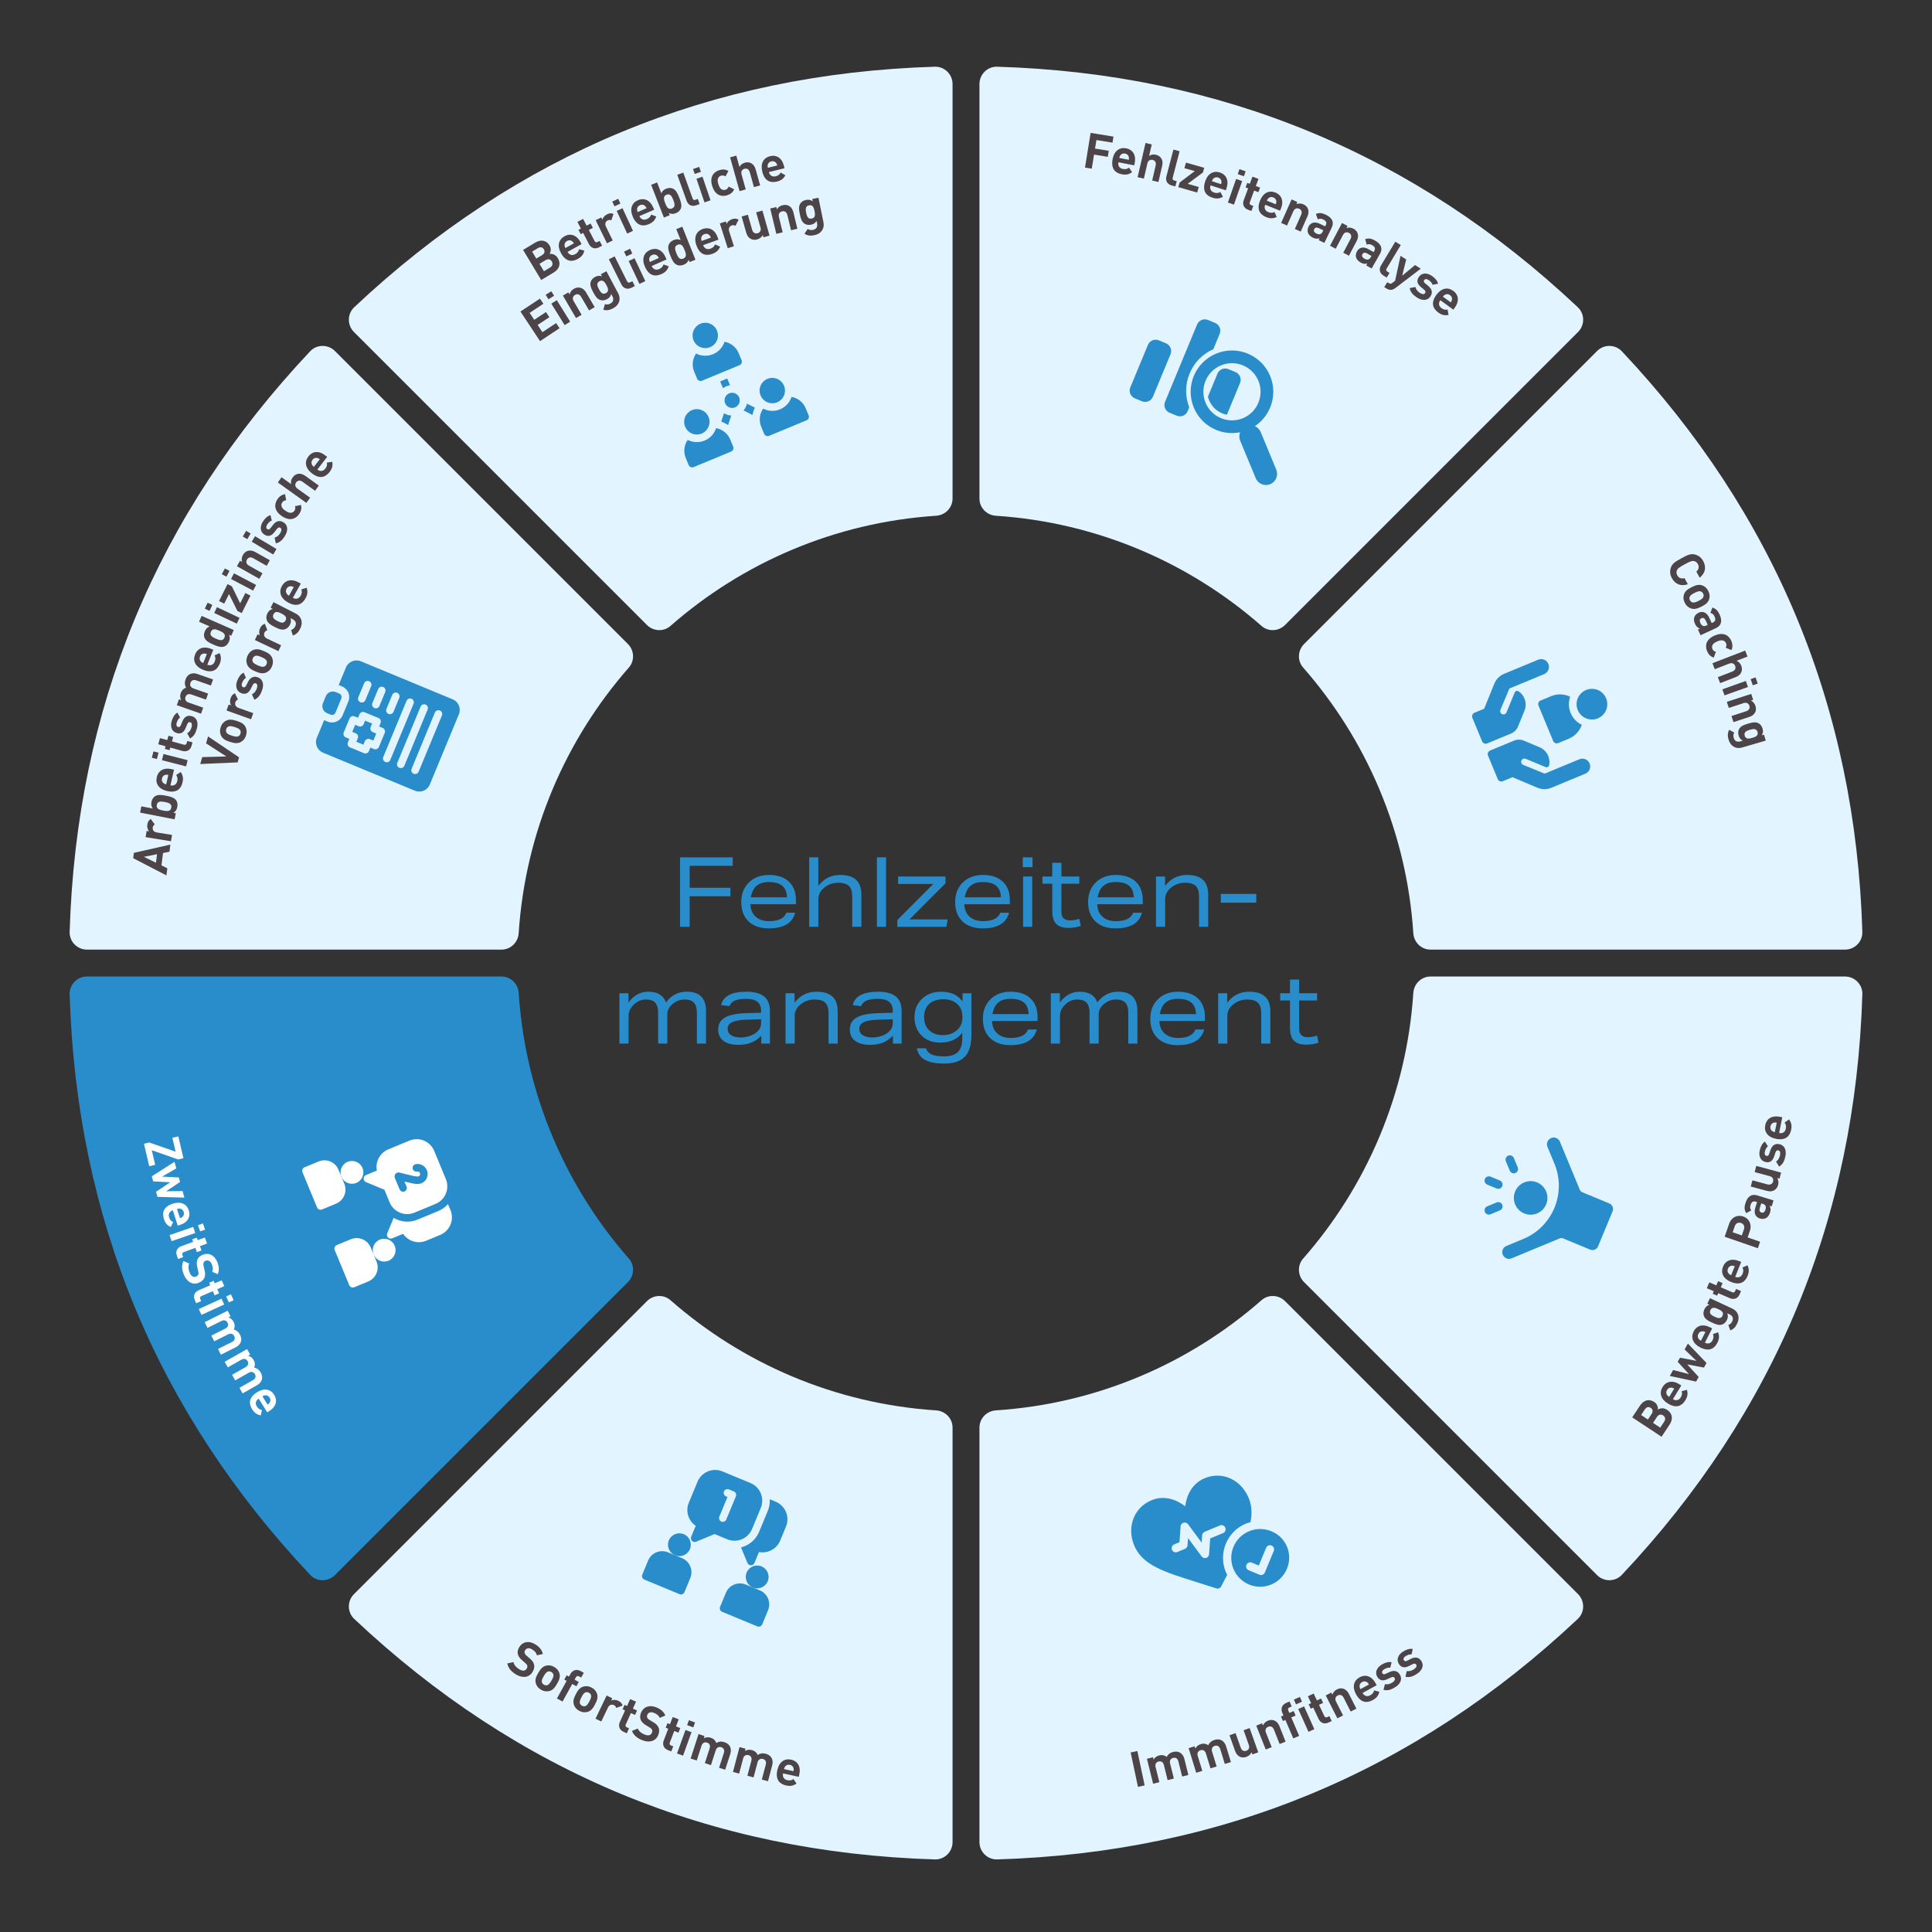 <?xml version="1.0" encoding="UTF-8"?>
<svg xmlns="http://www.w3.org/2000/svg" viewBox="0 0 215.413 215.413">
  <rect x="0" y="0" width="215.413" height="215.413" fill="#333333" stroke="none"/>
  <defs>
    <style>
      .cls-1 {
        fill: #4d4448;
      }

      .cls-2 {
        fill: #298dcc;
      }

      .cls-3 {
        fill: #298dcc;
      }

      .cls-4 {
        fill: #fff;
      }

      .cls-5 {
        fill: #e2f4ff;
      }
    </style>
  </defs>
  <g id="Ebene_1" data-name="Ebene 1">
    <path class="cls-5" d="M57.831,104.05c.745-11.32,5.253-21.607,12.29-29.627.663-.756.603-1.904-.108-2.615l-32.673-32.673c-.764-.764-2.019-.755-2.759.032C17.459,57.357,8.521,78.937,7.766,103.906c-.033,1.08.848,1.974,1.929,1.974h46.218c1.026,0,1.851-.806,1.919-1.83Z"/>
    <path class="cls-5" d="M74.75,69.795c8.02-7.038,18.307-11.546,29.627-12.29,1.023-.067,1.83-.893,1.83-1.919V9.368c0-1.081-.894-1.961-1.974-1.929-24.97.755-46.549,9.694-64.739,26.816-.787.741-.796,1.995-.032,2.759l32.673,32.673c.711.711,1.86.771,2.615.108Z"/>
    <path class="cls-5" d="M109.206,9.368v46.218c0,1.026.806,1.851,1.83,1.919,11.32.745,21.607,5.253,29.627,12.29.756.663,1.904.603,2.615-.108l32.673-32.673c.764-.764.755-2.019-.032-2.759-18.19-17.122-39.77-26.061-64.739-26.816-1.08-.033-1.974.848-1.974,1.929Z"/>
    <path class="cls-3" d="M70.122,140.336c-7.038-8.02-11.546-18.307-12.29-29.627-.067-1.023-.893-1.83-1.919-1.83H9.694c-1.081,0-1.961.894-1.929,1.974.755,24.969,9.693,46.549,26.816,64.739.741.787,1.995.796,2.759.032l32.673-32.673c.711-.711.771-1.86.108-2.615Z"/>
    <path class="cls-5" d="M145.291,74.423c7.038,8.02,11.546,18.307,12.291,29.627.067,1.023.893,1.83,1.919,1.83h46.218c1.081,0,1.961-.894,1.929-1.974-.755-24.97-9.694-46.549-26.816-64.739-.741-.787-1.995-.796-2.759-.032l-32.673,32.673c-.711.711-.771,1.86-.108,2.615Z"/>
    <path class="cls-5" d="M157.581,110.709c-.745,11.32-5.253,21.607-12.29,29.627-.663.756-.603,1.904.108,2.615l32.673,32.673c.764.764,2.019.755,2.759-.032,17.122-18.19,26.061-39.77,26.816-64.739.033-1.08-.848-1.974-1.929-1.974h-46.218c-1.026,0-1.851.806-1.919,1.83Z"/>
    <path class="cls-5" d="M140.663,144.964c-8.02,7.038-18.307,11.546-29.627,12.29-1.023.067-1.83.893-1.83,1.919v46.218c0,1.081.894,1.961,1.974,1.929,24.97-.755,46.549-9.694,64.739-26.816.787-.741.796-1.995.032-2.759l-32.673-32.673c-.711-.711-1.86-.771-2.615-.108Z"/>
    <path class="cls-5" d="M104.377,157.255c-11.32-.745-21.607-5.253-29.627-12.291-.756-.663-1.904-.603-2.615.108l-32.673,32.673c-.764.764-.755,2.019.032,2.759,18.19,17.123,39.77,26.061,64.739,26.816,1.08.033,1.974-.848,1.974-1.929v-46.218c0-1.026-.806-1.851-1.83-1.919Z"/>
    <g>
      <path class="cls-2" d="M75.823,95.591h5.87v.944h-4.796v2.452h4.546v.944h-4.546v3.407h-1.074v-7.747Z"/>
      <path class="cls-2" d="M82.648,100.582c0-.608.13-1.138.391-1.59.26-.452.622-.805,1.085-1.058.463-.253,1.002-.38,1.617-.38.948,0,1.685.248,2.213.743.528.496.792,1.188.792,2.078v.445h-5.078c.021.6.219,1.065.591,1.394s.87.494,1.492.494c1.049,0,1.693-.315,1.932-.944h.977c-.304,1.165-1.288,1.747-2.952,1.747-.955,0-1.703-.261-2.246-.781-.543-.521-.814-1.237-.814-2.148ZM83.993,99.215c-.137.26-.231.539-.282.835h4.036c-.021-.586-.197-1.016-.526-1.291s-.826-.413-1.492-.413c-.463,0-.834.08-1.112.239s-.486.369-.624.629Z"/>
      <path class="cls-2" d="M90.222,95.591h1.02v3.168c.347-.427.72-.734,1.118-.922.398-.188.842-.282,1.335-.282,1.562,0,2.344.724,2.344,2.17v3.613h-1.02v-3.429c0-.521-.125-.899-.374-1.134s-.653-.352-1.21-.352c-.297,0-.591.056-.884.168-.293.112-.544.27-.754.472-.369.333-.553.734-.553,1.204v3.071h-1.02v-7.747Z"/>
      <path class="cls-2" d="M97.773,95.591h1.02v7.747h-1.02v-7.747Z"/>
      <path class="cls-2" d="M100.052,102.579l4.014-4.026h-3.928v-.824h5.284v.759l-4.015,4.025h4.253l-.141.825h-5.468v-.759Z"/>
      <path class="cls-2" d="M106.497,100.582c0-.608.13-1.138.391-1.59.26-.452.622-.805,1.085-1.058.463-.253,1.002-.38,1.617-.38.947,0,1.685.248,2.213.743.529.496.793,1.188.793,2.078v.445h-5.078c.021.6.219,1.065.591,1.394s.87.494,1.493.494c1.049,0,1.691-.315,1.93-.944h.977c-.303,1.165-1.287,1.747-2.951,1.747-.954,0-1.703-.261-2.245-.781-.543-.521-.814-1.237-.814-2.148ZM107.842,99.215c-.137.26-.231.539-.282.835h4.037c-.021-.586-.197-1.016-.527-1.291-.328-.275-.826-.413-1.492-.413-.463,0-.833.08-1.111.239s-.486.369-.624.629Z"/>
      <path class="cls-2" d="M114.038,95.591h1.085v1.096h-1.085v-1.096ZM114.071,97.728h1.02v5.609h-1.02v-5.609Z"/>
      <path class="cls-2" d="M117.326,101.602v-3.071h-1.096v-.803h1.096v-1.53h1.02v1.53h1.996v.803h-1.996v3.157c0,.623.315.933.944.933.347,0,.697-.058,1.052-.173l.163.792c-.434.144-.896.217-1.389.217-.615,0-1.067-.15-1.356-.45-.289-.3-.434-.769-.434-1.405Z"/>
      <path class="cls-2" d="M121.318,100.582c0-.608.13-1.138.391-1.59.261-.452.622-.805,1.085-1.058.463-.253,1.002-.38,1.617-.38.947,0,1.685.248,2.213.743.528.496.792,1.188.792,2.078v.445h-5.078c.022.6.219,1.065.592,1.394.372.329.87.494,1.492.494,1.049,0,1.692-.315,1.931-.944h.977c-.304,1.165-1.287,1.747-2.951,1.747-.955,0-1.703-.261-2.246-.781-.542-.521-.814-1.237-.814-2.148ZM122.663,99.215c-.138.26-.231.539-.282.835h4.036c-.021-.586-.197-1.016-.526-1.291s-.826-.413-1.492-.413c-.463,0-.833.08-1.111.239-.279.159-.487.369-.624.629Z"/>
      <path class="cls-2" d="M128.892,97.728h1.009v1.042c.354-.441.732-.754,1.134-.939.402-.185.845-.277,1.329-.277,1.562,0,2.344.724,2.344,2.17v3.613h-1.02v-3.429c0-.521-.125-.899-.374-1.134-.25-.235-.653-.352-1.21-.352-.297,0-.592.056-.885.168-.293.112-.544.27-.754.472-.369.333-.554.734-.554,1.204v3.071h-1.02v-5.609Z"/>
      <path class="cls-2" d="M136.119,99.67h3.949v.977h-3.949v-.977Z"/>
      <path class="cls-2" d="M69.063,110.748h1.009v1.041c.586-.81,1.32-1.215,2.203-1.215,1.042,0,1.7.398,1.975,1.193.318-.412.665-.714,1.042-.906.376-.191.81-.287,1.302-.287,1.417,0,2.127.724,2.127,2.17v3.613h-1.02v-3.429c0-.514-.108-.89-.325-1.128-.217-.239-.565-.358-1.042-.358-.528,0-1.002.191-1.421.575-.34.304-.51.661-.51,1.074v3.266h-1.02v-3.429c0-.514-.108-.89-.325-1.128-.217-.239-.565-.358-1.042-.358-.535,0-1.009.213-1.421.64-.34.341-.51.742-.51,1.205v3.07h-1.02v-5.609Z"/>
      <path class="cls-2" d="M80.076,114.784c0-.601.257-1.047.77-1.34s1.327-.454,2.441-.483l1.573-.043v-.195c0-.463-.136-.805-.407-1.025-.272-.221-.693-.331-1.264-.331-.536,0-.953.065-1.253.195s-.501.337-.602.618l-.933-.119c.224-.991,1.168-1.486,2.832-1.486.882,0,1.539.178,1.969.531.43.354.645.897.645,1.628v3.624h-.966v-.879c-.34.354-.714.613-1.123.775-.409.163-.881.244-1.416.244-.724,0-1.282-.147-1.677-.444-.394-.297-.591-.72-.591-1.27ZM81.129,114.698c0,.311.127.552.38.722.253.17.618.255,1.096.255.362,0,.716-.064,1.063-.19.347-.127.633-.31.857-.549.224-.238.336-.52.336-.846v-.445l-1.562.044c-.752.021-1.302.112-1.649.272-.348.159-.521.404-.521.737Z"/>
      <path class="cls-2" d="M87.585,110.748h1.009v1.041c.354-.44.732-.754,1.134-.939s.844-.276,1.329-.276c1.562,0,2.344.724,2.344,2.17v3.613h-1.02v-3.429c0-.52-.125-.898-.374-1.134s-.653-.352-1.21-.352c-.297,0-.591.056-.884.168s-.544.27-.754.472c-.369.333-.553.734-.553,1.205v3.07h-1.02v-5.609Z"/>
      <path class="cls-2" d="M94.757,114.784c0-.601.257-1.047.77-1.34s1.327-.454,2.441-.483l1.573-.043v-.195c0-.463-.136-.805-.407-1.025-.272-.221-.693-.331-1.264-.331-.536,0-.953.065-1.253.195s-.501.337-.602.618l-.933-.119c.224-.991,1.168-1.486,2.832-1.486.882,0,1.539.178,1.969.531.43.354.645.897.645,1.628v3.624h-.966v-.879c-.34.354-.714.613-1.123.775-.409.163-.881.244-1.416.244-.724,0-1.282-.147-1.677-.444-.394-.297-.591-.72-.591-1.27ZM95.809,114.698c0,.311.127.552.38.722.253.17.618.255,1.096.255.362,0,.716-.064,1.063-.19.347-.127.633-.31.857-.549.224-.238.336-.52.336-.846v-.445l-1.562.044c-.752.021-1.302.112-1.649.272-.348.159-.521.404-.521.737Z"/>
      <path class="cls-2" d="M107.289,115.804v-.661c-.55.737-1.375,1.106-2.474,1.106-.564,0-1.062-.119-1.492-.358-.431-.238-.765-.571-1.004-.998s-.358-.922-.358-1.486c0-.55.127-1.038.38-1.465.253-.427.604-.762,1.052-1.004s.959-.363,1.53-.363c.542,0,1.007.087,1.395.261.387.173.722.448,1.003.824v-.911h.987v4.622c0,1.121-.24,1.937-.721,2.446-.481.511-1.257.766-2.328.766-.933,0-1.645-.14-2.137-.418-.492-.278-.789-.707-.89-1.286h1.009c.108.318.318.548.629.69.311.141.77.212,1.378.212.702,0,1.217-.16,1.546-.477.329-.318.494-.817.494-1.498ZM107.028,112.294c-.181-.278-.428-.495-.743-.651-.315-.155-.674-.232-1.08-.232-.687,0-1.221.173-1.601.52-.379.347-.569.835-.569,1.465,0,.622.188,1.114.564,1.476s.886.542,1.53.542c.419,0,.792-.081,1.117-.244.326-.162.583-.385.77-.667s.282-.607.282-.977v-.238c0-.384-.091-.715-.272-.993Z"/>
      <path class="cls-2" d="M109.589,113.602c0-.607.13-1.138.391-1.59s.622-.805,1.085-1.058,1.002-.38,1.617-.38c.947,0,1.685.248,2.213.743.528.496.792,1.188.792,2.078v.444h-5.078c.022.601.219,1.065.592,1.395.372.329.87.494,1.492.494,1.049,0,1.692-.315,1.931-.944h.977c-.304,1.165-1.287,1.747-2.951,1.747-.955,0-1.703-.261-2.246-.781-.542-.521-.814-1.237-.814-2.148ZM110.935,112.235c-.138.261-.231.539-.282.835h4.036c-.021-.586-.197-1.016-.526-1.291-.329-.274-.826-.412-1.492-.412-.463,0-.833.08-1.111.239-.279.159-.487.368-.624.629Z"/>
      <path class="cls-2" d="M117.162,110.748h1.009v1.041c.586-.81,1.32-1.215,2.203-1.215,1.041,0,1.699.398,1.975,1.193.318-.412.665-.714,1.042-.906.376-.191.81-.287,1.302-.287,1.418,0,2.127.724,2.127,2.17v3.613h-1.02v-3.429c0-.514-.108-.89-.325-1.128-.217-.239-.565-.358-1.042-.358-.528,0-1.002.191-1.421.575-.341.304-.51.661-.51,1.074v3.266h-1.02v-3.429c0-.514-.108-.89-.325-1.128-.217-.239-.565-.358-1.042-.358-.535,0-1.009.213-1.421.64-.341.341-.511.742-.511,1.205v3.07h-1.02v-5.609Z"/>
      <path class="cls-2" d="M128.251,113.602c0-.607.13-1.138.391-1.59s.622-.805,1.085-1.058,1.002-.38,1.617-.38c.947,0,1.685.248,2.213.743.528.496.792,1.188.792,2.078v.444h-5.078c.022.601.219,1.065.592,1.395.372.329.87.494,1.492.494,1.049,0,1.692-.315,1.931-.944h.977c-.304,1.165-1.287,1.747-2.951,1.747-.955,0-1.703-.261-2.246-.781-.542-.521-.814-1.237-.814-2.148ZM129.597,112.235c-.138.261-.231.539-.282.835h4.036c-.021-.586-.197-1.016-.526-1.291-.329-.274-.826-.412-1.492-.412-.463,0-.833.08-1.111.239-.279.159-.487.368-.624.629Z"/>
      <path class="cls-2" d="M135.825,110.748h1.009v1.041c.354-.44.732-.754,1.134-.939.402-.185.845-.276,1.329-.276,1.562,0,2.344.724,2.344,2.17v3.613h-1.02v-3.429c0-.52-.125-.898-.374-1.134-.25-.235-.653-.352-1.21-.352-.297,0-.592.056-.885.168s-.544.27-.754.472c-.369.333-.554.734-.554,1.205v3.07h-1.02v-5.609Z"/>
      <path class="cls-2" d="M143.832,114.621v-3.07h-1.096v-.803h1.096v-1.53h1.02v1.53h1.996v.803h-1.996v3.157c0,.622.315.934.944.934.347,0,.697-.059,1.052-.174l.163.792c-.434.144-.896.217-1.389.217-.615,0-1.067-.149-1.356-.45-.289-.3-.434-.769-.434-1.405Z"/>
    </g>
    <g>
      <path class="cls-3" d="M142.3,52.364l-1.733-4.184c-.128-.31-.368-.54-.653-.663,1.795-1.194,2.559-3.532,1.703-5.598-.972-2.347-3.672-3.465-6.019-2.493-2.347.972-3.465,3.672-2.493,6.019.856,2.065,3.049,3.179,5.162,2.754-.114.289-.121.621.007.93l1.733,4.184c.262.633.988.933,1.62.671s.933-.988.671-1.62ZM138.582,46.628c-1.625.673-3.494-.101-4.167-1.726-.673-1.625.101-3.494,1.726-4.167,1.625-.673,3.494.101,4.167,1.726s-.101,3.494-1.726,4.167Z"/>
      <path class="cls-3" d="M130.006,38.277l-.797-.33c-.476-.197-1.021.029-1.218.505l-1.965,4.743c-.197.476.029,1.021.505,1.218l.797.33c.476.197,1.021-.029,1.218-.505l1.965-4.743c.197-.476-.029-1.021-.505-1.218Z"/>
      <path class="cls-3" d="M135.283,38.935l.708-1.71c.197-.476-.029-1.021-.505-1.218l-.797-.33c-.476-.197-1.021.029-1.218.505l-3.57,8.619c-.197.476.029,1.021.505,1.218l.797.33c.476.197,1.021-.029,1.218-.505l.176-.426c-.477-1.223-.463-2.561.043-3.78s1.441-2.175,2.643-2.703Z"/>
      <path class="cls-3" d="M137.758,41.488l-.797-.33c-.476-.197-1.021.029-1.218.505l-1.063,2.565c.033.133.076.264.129.392.278.671.801,1.194,1.474,1.472.167.069.338.121.511.156l1.467-3.542c.197-.476-.029-1.021-.505-1.218Z"/>
    </g>
    <g>
      <circle class="cls-3" cx="177.497" cy="78.515" r="1.712"/>
      <path class="cls-3" d="M171.537,78.667l1.638,3.954c.09.218.341.322.559.232l1.186-.491c.708-.293,1.215-.869,1.446-1.542-1.162-.569-1.718-1.91-1.298-3.135-.639-.313-1.405-.361-2.113-.068l-1.186.491c-.218.09-.322.341-.232.559h0Z"/>
      <path class="cls-3" d="M169.254,81.009l.722-1.769c.328-.802.03-1.704-.668-2.164-.149-.098-.351-.035-.419.13l-.922,2.226c-.081.195-.309.281-.498.187-.173-.085-.249-.29-.175-.468l1-2.384,3.876-1.606c.444-.184.655-.693.471-1.137s-.693-.655-1.137-.471l-3.802,1.575c-.494.204-.885.598-1.086,1.093l-1.139,2.802-1.081.448c-.218.09-.322.341-.232.559l1.089,2.629c.09.218.341.322.559.232l2.667-1.105c.351-.146.63-.426.774-.778Z"/>
      <path class="cls-3" d="M169.905,82.58l1.762.741c.799.335,1.226,1.184,1.058,2.002-.036.175-.224.273-.389.205l-2.226-.922c-.195-.081-.417.02-.484.22-.062.182.029.381.207.454l2.392.979,3.876-1.606c.444-.184.953.027,1.137.471s-.027.953-.471,1.137l-3.802,1.575c-.494.204-1.049.203-1.541-.005l-2.787-1.176-1.081.448c-.218.09-.469-.013-.559-.232l-1.089-2.629c-.09-.218.013-.469.232-.559l2.667-1.105c.351-.146.747-.145,1.097.002Z"/>
    </g>
    <g id="Gruppe_211" data-name="Gruppe 211">
      <path id="Pfad_2190" data-name="Pfad 2190" class="cls-2" d="M172.392,134.281c.396-.955-.058-2.05-1.013-2.446s-2.05.058-2.446,1.013.058,2.05,1.013,2.446c.955.394,2.05-.059,2.446-1.013"/>
      <path id="Pfad_2191" data-name="Pfad 2191" class="cls-2" d="M172.944,126.888c-.382.158-.564.597-.406.979l.779,1.882c1.357,3.277-.199,7.034-3.475,8.391,0,0-0,0-0,0l-1.882.78c-.382.158-.564.596-.406.978.08.193.236.343.431.416.183.066.384.06.563-.016l5.361-2.22c.118-.049.251-.049.368,0l3.026,1.254c.341.141.732-.021.874-.362l1.621-3.914c.141-.341-.021-.732-.362-.874l-3.026-1.254c-.118-.049-.212-.142-.26-.26l-2.226-5.375c-.159-.382-.597-.563-.979-.406"/>
      <path id="Pfad_2192" data-name="Pfad 2192" class="cls-2" d="M167.499,132.255c.102-.246-.015-.527-.261-.629h0s-1.038-.43-1.038-.43c-.243-.107-.527.003-.635.246s.003.527.246.635c.007.003.014.006.021.009l1.038.43c.245.102.527-.015.629-.26"/>
      <path id="Pfad_2193" data-name="Pfad 2193" class="cls-2" d="M169.224,130.529c.049-.118.049-.251-0-.368l-.43-1.038c-.096-.248-.374-.371-.622-.276-.248.096-.371.374-.276.622.003.007.006.015.009.022l.43,1.038c.102.245.383.362.629.26.118-.049.211-.142.26-.26"/>
      <path id="Pfad_2194" data-name="Pfad 2194" class="cls-2" d="M167.238,134.956c.245-.102.362-.383.26-.629s-.383-.362-.629-.26l-1.038.43c-.248.096-.371.374-.276.622.096.248.374.371.622.276.007-.003.015-.006.022-.009l1.038-.43Z"/>
    </g>
    <g>
      <path class="cls-3" d="M139.268,170.729c-1.639.679-2.42,2.565-1.741,4.204s2.565,2.42,4.204,1.741,2.449-2.577,1.77-4.216-2.593-2.409-4.232-1.73ZM142.022,172.925l-.995,2.402c-.049.117-.14.204-.249.249s-.234.049-.352,0l-1.201-.497c-.235-.097-.346-.366-.249-.601s.366-.346.601-.249l.776.322.819-1.978c.097-.235.366-.346.601-.249s.346.366.249.601h0Z"/>
      <path class="cls-3" d="M133.535,176.439c.651.203,1.344.42,2.077.659.108.036.22.029.319-.012s.183-.116.234-.217c.23-.453.451-.88.668-1.295-.05-.098-.113-.186-.156-.29-.873-2.108.131-4.532,2.239-5.405.165-.069.335-.105.503-.151.197-.952.168-1.833-.194-2.706-.854-2.062-2.959-3.011-4.895-2.209-1.482.614-2.041,1.999-2.184,3.135-.904-.701-2.279-1.286-3.761-.672-1.937.802-2.782,2.974-1.928,5.035.921,2.224,3.388,2.974,7.078,4.127h0ZM130.92,172.196l.587-.243.126-1.767c.014-.191.142-.354.33-.409.185-.054.383.013.498.168l1.517,2.047.058-.811c.013-.174.122-.325.283-.392l1.699-.704c.235-.097.503.014.601.249s-.014.503-.249.601l-1.436.595-.126,1.767c-.013.175-.123.326-.283.392-.196.081-.42.018-.545-.151l-1.517-2.047-.058.811c-.013.174-.122.325-.283.392l-.849.352c-.235.097-.503-.014-.601-.249s.014-.503.249-.601h0Z"/>
    </g>
    <g>
      <path class="cls-2" d="M76.237,171.056c-.648-.269-1.394.04-1.663.689s.04,1.394.689,1.663,1.394-.04,1.663-.689-.04-1.394-.689-1.663Z"/>
      <path class="cls-2" d="M76.047,173.732l-.784-.325-.784-.325c-.865-.358-1.859.054-2.217.918l-.649,1.567c-.09.217.013.465.23.554l3.919,1.623c.217.09.465-.013.554-.23l.649-1.567c.358-.865-.054-1.859-.918-2.217Z"/>
      <path class="cls-2" d="M84.91,174.649c-.648-.269-1.394.04-1.663.689s.04,1.394.689,1.663,1.394-.04,1.663-.689-.04-1.394-.689-1.663Z"/>
      <path class="cls-2" d="M84.72,177.324l-.784-.325-.784-.325c-.865-.358-1.859.054-2.217.918l-.649,1.567c-.09.217.013.465.23.554l3.919,1.623c.217.09.465-.013.554-.23l.649-1.567c.358-.865-.054-1.859-.918-2.217Z"/>
      <path class="cls-2" d="M86.489,167.437l-.667-.276c.023.429-.037.867-.212,1.29l-.974,2.351c-.372.897-1.139,1.506-2.015,1.73l.716,1.729c.145.349.639.349.784,0l.503-1.215c.969.188,1.971-.324,2.363-1.271l.649-1.567c.448-1.082-.066-2.323-1.148-2.771Z"/>
      <path class="cls-2" d="M83.679,165.355l-3.135-1.298c-1.082-.448-2.323.066-2.771,1.148l-.974,2.351c-.392.946-.045,2.017.772,2.569l-.503,1.215c-.145.349.205.699.554.554l2.054-.851,1.405.582c1.082.448,2.323-.066,2.771-1.148l.974-2.351c.448-1.082-.066-2.323-1.148-2.771ZM80.977,169.422c-.088.213-.334.316-.547.227s-.315-.335-.227-.548l.91-2.197-.164-.068c-.213-.088-.316-.334-.227-.547s.334-.315.548-.226l.551.228c.213.088.315.333.227.547l-1.07,2.584Z"/>
    </g>
    <g>
      <path class="cls-4" d="M40.417,130.229c-.269-.648-1.014-.957-1.663-.689s-.957,1.014-.689,1.663,1.014.957,1.663.689.957-1.014.689-1.663Z"/>
      <path class="cls-4" d="M38.391,131.987l-.325-.784-.325-.784c-.358-.865-1.352-1.276-2.217-.918l-1.567.649c-.217.09-.319.338-.23.554l1.623,3.919c.09.217.338.319.554.23l1.567-.649c.865-.358,1.276-1.352.918-2.217Z"/>
      <path class="cls-4" d="M44.01,138.902c-.269-.648-1.014-.957-1.663-.689s-.957,1.014-.689,1.663,1.014.957,1.663.689.957-1.014.689-1.663Z"/>
      <path class="cls-4" d="M41.983,140.66l-.325-.784-.325-.784c-.358-.865-1.352-1.276-2.217-.918l-1.567.649c-.217.09-.319.338-.23.554l1.623,3.919c.09.217.338.319.554.23l1.567-.649c.865-.358,1.276-1.352.918-2.217Z"/>
      <path class="cls-4" d="M50.226,134.92l-.276-.667c-.287.319-.639.587-1.062.762l-2.351.974c-.897.372-1.871.26-2.648-.201l-.716,1.729c-.145.349.205.699.554.554l1.215-.503c.552.818,1.623,1.164,2.569.772l1.567-.649c1.082-.448,1.596-1.689,1.148-2.771Z"/>
      <path class="cls-4" d="M49.711,131.46l-1.298-3.135c-.448-1.082-1.689-1.596-2.771-1.148l-2.351.974c-.946.392-1.458,1.394-1.271,2.363l-1.215.503c-.349.145-.349.639,0,.784l2.054.851.582,1.405c.448,1.082,1.689,1.596,2.771,1.148l2.351-.974c1.082-.448,1.596-1.689,1.148-2.771ZM44.559,132.622c-.037-.086-.151-.354-.265-.624l-.099-.236c-.185-.447-.196-.495-.2-.57-.01-.142.046-.275.155-.365.168-.138.358-.098.422-.084.047.009.11.026.206.051.187.05.608.162,1.375.333.255.051.395.066.544.025.12-.058.183-.219.125-.359-.052-.124-.185-.196-.317-.17-.108.021-.22 0-.313-.061-.094-.06-.157-.155-.181-.266-.045-.226.102-.448.328-.495.524-.105,1.052.177,1.256.671.237.571-.035,1.228-.607,1.464-.332.112-.622.087-1.013.008-.367-.082-.655-.149-.881-.204.074.176.155.367.234.55.089.216-.01.46-.22.55-.212.091-.459-.008-.55-.22Z"/>
    </g>
    <g>
      <path class="cls-3" d="M40.545,80.747c-.09.217-.338.319-.554.23l-.392-.162-.325.784.392.162c.217.09.319.338.23.554l-.162.392.784.325.162-.392c.09-.217.338-.319.554-.23l.392.162.325-.784-.392-.162c-.217-.09-.319-.338-.23-.554l.162-.392-.784-.325-.162.392Z"/>
      <path class="cls-3" d="M38.574,74.421l-.812,1.959.392.162c.648.269.957,1.014.689,1.663l-.649,1.567c-.269.648-1.014.957-1.663.689l-.392-.162-.812,1.959c-.269.648.04,1.394.689,1.663l10.241,4.242c.648.269,1.394-.04,1.663-.689l3.246-7.837c.269-.648-.04-1.394-.689-1.663l-10.241-4.242c-.648-.269-1.394.04-1.663.689ZM39.017,83.328c-.217-.09-.319-.338-.23-.554l.162-.392-.392-.162c-.217-.09-.319-.338-.23-.554l.649-1.567c.09-.217.338-.319.554-.23l.392.162.162-.392c.09-.217.338-.319.554-.23l1.567.649c.217.09.319.338.23.554l-.162.392.392.162c.217.09.319.338.23.554l-.649,1.567c-.09.217-.338.319-.554.23l-.392-.162-.162.392c-.09.217-.338.319-.554.23l-1.567-.649ZM49.274,79.772l-2.597,6.27c-.09.217-.338.319-.554.23s-.319-.338-.23-.554l2.597-6.27c.09-.217.338-.319.554-.23s.319.338.23.554ZM47.68,79.112l-2.597,6.27c-.09.217-.338.319-.554.23s-.319-.338-.23-.554l2.597-6.27c.09-.217.338-.319.554-.23s.319.338.23.554ZM46.113,78.462l-2.597,6.27c-.09.217-.338.319-.554.23s-.319-.338-.23-.554l2.597-6.27c.09-.217.338-.319.554-.23s.319.338.23.554ZM44.519,77.802l-.649,1.567c-.09.217-.338.319-.554.23s-.319-.338-.23-.554l.649-1.567c.09-.217.338-.319.554-.23s.319.338.23.554ZM42.952,77.153l-.649,1.567c-.09.217-.338.319-.554.23s-.319-.338-.23-.554l.649-1.567c.09-.217.338-.319.554-.23s.319.338.23.554ZM41.384,76.504l-.649,1.567c-.09.217-.338.319-.554.23s-.319-.338-.23-.554l.649-1.567c.09-.217.338-.319.554-.23s.319.338.23.554Z"/>
      <path class="cls-3" d="M36.329,77.624l-.325.784c-.179.433.026.929.459,1.108l.392.162c.216.09.465-.013.554-.23l.649-1.567c.09-.216-.013-.465-.23-.554l-.392-.162c-.433-.179-.929.026-1.108.459Z"/>
    </g>
    <g>
      <circle class="cls-2" cx="81.632" cy="44.638" r=".848"/>
      <circle class="cls-2" cx="78.634" cy="37.401" r="1.414"/>
      <path class="cls-2" d="M78.276,42.447l4.18-1.731c.216-.09.319-.338.23-.554l-.325-.784c-.285-.689-.894-1.147-1.578-1.273-.199.606-.649,1.125-1.283,1.387s-1.319.214-1.888-.074c-.394.573-.5,1.327-.215,2.016l.325.784c.09.216.338.319.554.23h0Z"/>
      <circle class="cls-2" cx="86.108" cy="43.548" r="1.414"/>
      <path class="cls-2" d="M88.257,44.251c-.199.606-.649,1.125-1.283,1.387s-1.319.214-1.888-.074c-.394.573-.5,1.327-.215,2.016l.325.784c.09.216.338.319.554.23l4.18-1.731c.216-.09.319-.338.23-.554l-.325-.784c-.285-.689-.894-1.147-1.578-1.273h0Z"/>
      <circle class="cls-2" cx="77.696" cy="47.033" r="1.414"/>
      <path class="cls-2" d="M79.845,47.736c-.199.606-.649,1.125-1.283,1.387s-1.319.214-1.888-.074c-.394.573-.5,1.327-.215,2.016l.325.784c.09.216.338.319.554.23l4.18-1.731c.216-.09.319-.338.23-.554l-.325-.784c-.285-.689-.894-1.147-1.578-1.273Z"/>
      <path class="cls-2" d="M84.17,45.454l-.883-.447c-.063.279-.195.54-.385.756l1.002.508c.048-.281.138-.556.267-.816h0Z"/>
      <path class="cls-2" d="M80.723,46.069l-.308.941c.275.093.533.224.765.389l.35-1.067c-.287-.018-.565-.109-.807-.262h0Z"/>
      <path class="cls-2" d="M80.983,43.07c.135-.056.274-.093.412-.113l-.313-.755-.784.325.313.755c.112-.084.236-.156.371-.212Z"/>
    </g>
  </g>
  <g id="Text">
    <g>
      <path class="cls-1" d="M124.04,15.906l-1.792-.292-.155.951,1.532.249-.11.673-1.531-.249-.256,1.57-.755-.123.63-3.868,2.548.415-.11.674Z"/>
      <path class="cls-1" d="M126.522,18.138l-.059.297-1.761-.343c-.071.367.094.668.494.747.308.06.477-.002.684-.142l.351.5c-.343.236-.648.334-1.155.234-.67-.13-1.243-.556-1.022-1.696.18-.918.777-1.34,1.507-1.198.783.153,1.116.801.961,1.6ZM124.914,17.32c-.068.093-.089.168-.118.291l1.065.207c.019-.126.028-.202-.001-.314-.043-.183-.175-.337-.413-.383-.243-.047-.424.046-.532.199Z"/>
      <path class="cls-1" d="M128.465,20.131l.39-1.687c.088-.38-.124-.565-.344-.615-.219-.051-.495.021-.583.401l-.39,1.687-.696-.161.88-3.813.696.161-.295,1.28c.222-.152.479-.194.747-.132.278.064.482.207.602.398.173.277.172.553.102.858l-.412,1.784-.696-.161Z"/>
      <path class="cls-1" d="M130.753,19.815c-.043.165.004.268.18.314l.267.069-.153.586-.394-.102c-.57-.149-.707-.606-.603-1.005l.781-2.998.692.181-.77,2.956Z"/>
      <path class="cls-1" d="M134.12,19.235l-1.7,1.261,1.239.353-.177.62-2.102-.6.149-.524,1.684-1.266-1.154-.329.177-.62,2.033.58-.149.524Z"/>
      <path class="cls-1" d="M136.771,20.929l-.093.288-1.706-.547c-.114.356.015.674.402.799.298.096.473.054.694-.06l.289.537c-.368.194-.682.254-1.174.097-.648-.208-1.167-.697-.814-1.802.286-.89.929-1.238,1.635-1.011.759.244,1.014.925.766,1.7ZM135.273,19.929c-.079.085-.107.156-.151.274l1.031.331c.033-.122.052-.197.036-.311-.021-.186-.135-.355-.364-.429-.236-.076-.427-.004-.552.135Z"/>
      <path class="cls-1" d="M137.58,22.816l-.674-.236.919-2.625.674.236-.919,2.625ZM138.694,19.653l-.69-.241.193-.55.69.241-.192.55Z"/>
      <path class="cls-1" d="M140.021,20.741l.475.176-.19.51-.475-.175-.477,1.29c-.057.154-.018.269.143.328l.242.089-.21.567-.366-.135c-.546-.202-.636-.675-.494-1.057l.492-1.331-.284-.105.19-.51.283.104.294-.794.671.248-.294.794Z"/>
      <path class="cls-1" d="M142.838,23.213l-.112.28-1.661-.666c-.139.346-.033.673.344.824.29.116.468.087.696-.011l.25.556c-.38.167-.697.205-1.177.013-.632-.254-1.113-.778-.682-1.853.348-.867,1.013-1.167,1.7-.892.739.296.944.994.642,1.748ZM141.417,22.11c-.085.079-.118.148-.171.263l1.004.403c.042-.12.065-.193.059-.308-.008-.186-.108-.363-.333-.453-.23-.092-.424-.034-.559.095Z"/>
      <path class="cls-1" d="M145.83,23.282c.116.31.065.576-.062.863l-.742,1.677-.654-.29.701-1.586c.158-.357-.01-.576-.221-.67-.212-.094-.492-.073-.65.285l-.701,1.586-.655-.29,1.161-2.623.64.283-.107.242c.252-.105.533-.089.775.018.262.116.438.29.517.506Z"/>
      <path class="cls-1" d="M148.483,25.382l-.822,1.701-.629-.304.107-.223c-.258.09-.457.085-.755-.059-.292-.142-.473-.326-.549-.547-.069-.211-.043-.455.066-.683.199-.412.644-.612,1.255-.318l.6.29.062-.129c.137-.283.058-.474-.284-.639-.233-.112-.389-.108-.604-.016l-.213-.598c.387-.156.673-.127,1.105.081.729.352.952.839.66,1.444ZM147.052,25.443c-.258-.124-.432-.08-.525.113-.086.179-.018.352.251.482.158.077.282.112.441.06.105-.029.178-.116.257-.28l.067-.139-.491-.237Z"/>
      <path class="cls-1" d="M151.378,26.035c.094.317.024.579-.122.856l-.854,1.621-.633-.333.808-1.533c.182-.346.029-.575-.175-.683-.205-.107-.485-.106-.667.24l-.808,1.533-.633-.334,1.335-2.536.619.325-.123.234c.257-.088.537-.053.77.07.253.133.417.319.481.539Z"/>
      <path class="cls-1" d="M153.867,28.299l-.932,1.638-.606-.345.122-.215c-.263.072-.461.054-.747-.109-.282-.16-.448-.356-.511-.581-.055-.214-.012-.456.113-.675.225-.397.682-.566,1.27-.232l.578.329.07-.124c.154-.273.089-.468-.24-.655-.225-.127-.38-.133-.601-.057l-.171-.609c.396-.129.678-.082,1.094.154.702.399.892.899.56,1.482ZM152.439,28.265c-.248-.141-.425-.109-.531.078-.098.172-.04.35.218.496.152.087.273.13.435.09.106-.021.185-.103.274-.261l.076-.134-.473-.269Z"/>
      <path class="cls-1" d="M154.609,29.935c-.088.146-.072.258.084.352l.235.142-.312.519-.349-.21c-.504-.304-.507-.78-.294-1.134l1.599-2.654.612.369-1.575,2.617Z"/>
      <path class="cls-1" d="M155.59,32.108c-.14.107-.262.166-.378.196-.228.051-.439-.018-.638-.144l-.236-.15.345-.543.139.088c.172.109.271.107.44-.027l.29-.232.6-2.769.636.403-.447,1.812,1.431-1.187.636.403-2.816,2.149Z"/>
      <path class="cls-1" d="M160.339,31.635l-.613.122c-.053-.215-.232-.39-.442-.532-.236-.16-.41-.119-.49-.001-.083.123-.059.232.106.371l.349.289c.438.363.508.769.233,1.173-.354.523-.97.471-1.529.092-.373-.253-.677-.519-.778-1.025l.648-.124c.059.325.3.528.481.651.204.139.465.215.585.038.08-.118.076-.24-.102-.388l-.348-.289c-.4-.331-.537-.696-.241-1.132.336-.496.943-.462,1.425-.136.373.253.632.528.717.891Z"/>
      <path class="cls-1" d="M162.221,34.281l-.178.245-1.453-1.055c-.22.303-.197.646.133.886.254.184.434.199.68.16l.107.602c-.411.069-.729.029-1.147-.275-.553-.401-.893-1.029-.21-1.969.55-.758,1.27-.888,1.872-.451.645.469.675,1.198.196,1.857ZM161.109,32.861c-.102.055-.151.114-.231.214l.878.637c.069-.106.11-.171.132-.285.038-.184-.017-.38-.213-.522-.2-.145-.404-.137-.566-.044Z"/>
    </g>
    <g>
      <path class="cls-1" d="M189.511,64.416l-.372-.68c.243-.22.352-.512.17-.845-.1-.183-.249-.295-.413-.331-.213-.046-.406.002-1.062.362-.656.359-.801.495-.877.699-.058.157-.044.344.057.527.183.333.487.398.804.312l.372.68c-.784.273-1.423-.023-1.773-.665-.217-.396-.245-.756-.143-1.119.154-.53.538-.746,1.193-1.105.656-.359,1.044-.565,1.574-.411.36.11.649.328.866.723.351.641.256,1.338-.397,1.853Z"/>
      <path class="cls-1" d="M188.564,67.845c-.249-.078-.524-.259-.715-.638s-.169-.703-.084-.949c.13-.354.39-.559.852-.791s.776-.317,1.139-.209c.248.078.522.254.712.633.19.378.177.706.087.954-.13.354-.386.557-.847.789-.462.232-.784.327-1.144.212ZM189.93,66.536c.037-.111.027-.229-.037-.357-.061-.123-.15-.201-.262-.238-.194-.068-.433.033-.693.164-.265.133-.488.265-.55.461-.036.111-.026.229.035.352.065.128.153.206.265.243.194.068.433-.033.697-.167.261-.131.484-.262.545-.459Z"/>
      <path class="cls-1" d="M191.318,70.036l-1.711.79-.293-.634.225-.103c-.255-.094-.406-.224-.544-.523-.137-.294-.158-.551-.077-.769.08-.206.255-.378.484-.484.414-.191.885-.064,1.168.55l.279.604.13-.06c.284-.131.345-.329.185-.673-.108-.235-.231-.33-.455-.396l.215-.596c.398.126.6.329.801.763.339.733.202,1.25-.407,1.532ZM190.177,69.177c-.12-.259-.282-.336-.477-.246-.18.083-.236.261-.112.53.074.16.146.265.303.327.1.045.211.023.375-.052l.14-.065-.228-.494Z"/>
      <path class="cls-1" d="M193.055,72.485l-.637-.261c.089-.199.102-.336.029-.509-.069-.162-.18-.253-.332-.302-.17-.047-.366-.018-.644.101-.284.121-.442.241-.525.397-.07.144-.082.286-.013.448.072.172.185.256.386.333l-.249.638c-.345-.135-.575-.354-.73-.719-.227-.532-.218-1.301.851-1.755,1.065-.452,1.623.076,1.85.608.154.365.157.681.015,1.022Z"/>
      <path class="cls-1" d="M191.535,75.501l1.615-.625c.363-.141.398-.419.316-.629-.082-.21-.296-.398-.66-.257l-1.615.625-.258-.666,3.65-1.413.258.666-1.225.474c.25.098.43.288.528.544.103.267.1.516.008.722-.132.299-.361.453-.653.565l-1.707.661-.258-.666Z"/>
      <path class="cls-1" d="M192.278,77.532l-.24-.673,2.617-.934.24.672-2.617.935ZM195.435,76.411l-.246-.688.549-.196.245.688-.548.196Z"/>
      <path class="cls-1" d="M195.697,79.416c-.152.292-.384.432-.682.529l-1.738.569-.222-.678,1.644-.539c.371-.122.421-.392.349-.611-.071-.219-.273-.413-.644-.291l-1.645.539-.222-.679,2.719-.89.217.663-.25.082c.245.116.422.335.504.586.089.272.077.518-.03.721Z"/>
      <path class="cls-1" d="M196.425,81.987l.258-.076.194.665-2.65.774c-.659.192-1.275-.132-1.493-.876-.123-.422-.123-.737.068-1.103l.559.307c-.102.196-.123.363-.054.6.12.412.445.466.731.383l.28-.082c-.254-.121-.386-.3-.466-.574-.079-.27-.056-.522.053-.72.184-.335.524-.462,1.01-.605.48-.14.837-.215,1.171-.032.198.108.353.309.434.584.085.29.061.503-.094.755ZM195.115,81.367c-.364.106-.705.252-.585.664.118.407.484.346.849.239.359-.105.7-.251.582-.657-.12-.412-.486-.351-.846-.246Z"/>
    </g>
    <g>
      <path class="cls-1" d="M182.855,156.723c.425-.643,1.033-.774,1.589-.407.363.24.435.631.408.851.226-.142.6-.258,1.035.031.611.403.663,1.045.277,1.628l-.905,1.369-3.271-2.162.866-1.31ZM182.981,157.771l.758.501.416-.63c.179-.271.125-.518-.105-.67-.225-.148-.474-.102-.652.169l-.416.63ZM184.308,158.648l.804.531.443-.67c.189-.285.108-.543-.122-.694-.225-.149-.493-.122-.682.163l-.443.67Z"/>
      <path class="cls-1" d="M187.202,154.317l.259.158-.935,1.532c.32.194.66.144.872-.203.164-.269.164-.448.105-.69l.592-.155c.102.404.087.724-.183,1.166-.355.582-.955.972-1.946.366-.799-.487-.986-1.195-.599-1.83.416-.681,1.14-.769,1.835-.344ZM185.876,155.539c.064.097.126.142.231.212l.565-.926c-.111-.061-.18-.097-.295-.109-.185-.022-.377.048-.504.255-.129.211-.103.413.002.568Z"/>
      <path class="cls-1" d="M190.273,151.968l-.287.514-1.864-.354,1.278,1.402-.287.515-2.934-.63.37-.664,1.773.461-1.263-1.374.255-.456,1.835.35-1.322-1.268.368-.659,2.077,2.164Z"/>
      <path class="cls-1" d="M190.632,147.976l.27.137-.811,1.597c.333.169.668.093.852-.27.143-.279.129-.459.052-.695l.576-.2c.132.394.143.713-.091,1.174-.309.607-.874,1.041-1.907.517-.833-.423-1.074-1.112-.738-1.773.36-.711,1.073-.854,1.799-.485ZM189.408,149.294c.07.092.137.132.247.193l.49-.965c-.115-.052-.186-.082-.302-.085-.186-.009-.372.076-.481.292-.111.22-.071.419.046.565Z"/>
      <path class="cls-1" d="M190.602,145.485l-.244-.113.292-.629,2.505,1.164c.623.29.873.94.546,1.644-.185.399-.393.637-.777.785l-.219-.599c.207-.08.332-.192.436-.417.181-.389-.028-.644-.298-.769l-.265-.123c.11.258.093.479-.028.739-.118.254-.303.43-.515.507-.358.131-.699.003-1.158-.211-.454-.211-.771-.389-.902-.747-.078-.212-.062-.466.058-.726.128-.274.286-.419.569-.506ZM191.179,146.815c.344.16.697.275.878-.113.179-.385-.138-.58-.481-.74-.34-.157-.692-.273-.871.111-.181.39.135.585.475.742Z"/>
      <path class="cls-1" d="M191.364,143.312l.201-.464.5.216-.201.465,1.263.545c.152.065.269.032.336-.124l.102-.238.556.24-.155.358c-.231.536-.708.6-1.082.438l-1.303-.562-.12.277-.5-.216.12-.277-.778-.336.284-.657.777.336Z"/>
      <path class="cls-1" d="M193.859,140.591l.28.112-.667,1.661c.347.139.673.033.824-.344.117-.29.088-.468-.01-.696l.556-.25c.167.38.205.697.013,1.177-.253.632-.778,1.113-1.853.682-.866-.348-1.167-1.013-.892-1.7.297-.739.994-.944,1.749-.642ZM192.756,142.012c.078.085.147.118.263.171l.402-1.004c-.119-.042-.192-.065-.308-.059-.186.008-.363.108-.453.333-.092.23-.034.424.096.559Z"/>
      <path class="cls-1" d="M192.791,136.457c.267-.769.949-1.04,1.578-.822.63.218.999.853.732,1.622l-.247.713,1.395.482-.25.724-3.705-1.282.497-1.437ZM193.19,137.394l1.02.352.233-.676c.114-.328-.022-.608-.324-.713-.307-.106-.582.032-.695.359l-.234.677Z"/>
      <path class="cls-1" d="M195.935,133.286l1.806.556-.205.668-.236-.072c.127.24.152.439.056.754-.096.311-.251.517-.457.626-.198.101-.443.111-.685.037-.438-.134-.703-.544-.504-1.191l.195-.637-.137-.042c-.3-.093-.477.015-.588.378-.076.247-.049.399.075.599l-.56.301c-.212-.359-.228-.646-.087-1.105.237-.773.685-1.068,1.327-.871ZM196.212,134.692c-.084.273-.014.44.191.502.19.059.352-.036.439-.32.052-.169.068-.296-.007-.446-.044-.1-.142-.158-.315-.212l-.147-.045-.16.521Z"/>
      <path class="cls-1" d="M198.592,130.741l-.182.675-.255-.069c.143.232.169.513.101.769-.073.271-.219.471-.421.587-.283.162-.56.15-.862.069l-1.769-.478.186-.69,1.673.451c.377.102.569-.102.628-.32.06-.223-.003-.496-.38-.598l-1.672-.452.185-.69,2.767.747Z"/>
      <path class="cls-1" d="M196.785,127.283l.332.531c-.183.126-.282.357-.341.604-.065.278.035.427.174.46.145.034.239-.028.31-.232l.146-.429c.185-.539.539-.749,1.017-.637.615.145.786.74.63,1.399-.103.439-.244.818-.683,1.094l-.348-.564c.283-.17.388-.468.439-.682.058-.241.036-.512-.173-.561-.139-.033-.252.014-.326.233l-.146.43c-.168.492-.461.751-.975.629-.584-.138-.769-.719-.635-1.287.103-.439.269-.778.579-.988Z"/>
      <path class="cls-1" d="M198.424,124.514l.296.06-.352,1.756c.366.073.668-.09.748-.488.061-.308.001-.477-.137-.684l.501-.348c.233.344.329.649.228,1.155-.135.668-.564,1.237-1.699,1.009-.916-.184-1.334-.783-1.188-1.511.157-.781.807-1.11,1.603-.949ZM197.598,126.113c.093.069.167.09.29.12l.213-1.062c-.125-.019-.201-.029-.314-.001-.182.042-.337.173-.385.41-.049.242.044.424.195.532Z"/>
    </g>
    <g>
      <path class="cls-1" d="M127.626,199.07l-.748.159-.815-3.835.749-.159.815,3.835Z"/>
      <path class="cls-1" d="M131.563,195.411c.28.169.42.411.496.716l.441,1.778-.694.173-.418-1.683c-.094-.379-.361-.448-.585-.393-.214.053-.434.243-.343.606l.422,1.698-.694.173-.418-1.683c-.094-.379-.361-.449-.585-.393-.225.056-.434.243-.339.622l.418,1.683-.694.173-.691-2.782.679-.169.064.256c.134-.237.371-.398.628-.462.31-.077.589-.027.824.169.174-.304.394-.472.74-.558.277-.069.552-.041.75.074Z"/>
      <path class="cls-1" d="M136.174,194.024c.289.153.442.389.534.689l.539,1.753-.685.21-.509-1.658c-.115-.373-.386-.429-.606-.36-.211.065-.42.267-.31.625l.515,1.674-.685.21-.51-1.658c-.114-.374-.385-.429-.606-.36-.221.067-.419.267-.304.641l.509,1.658-.684.21-.843-2.742.668-.206.078.253c.12-.244.35-.419.602-.496.306-.094.587-.06.834.124.157-.314.367-.493.709-.598.273-.084.549-.071.753.033Z"/>
      <path class="cls-1" d="M140.293,195.382l-.658.234-.089-.249c-.11.249-.326.432-.575.519-.265.095-.512.089-.723-.011-.296-.141-.443-.375-.548-.67l-.615-1.728.675-.24.581,1.634c.131.368.409.41.622.334.218-.077.406-.285.275-.653l-.581-1.634.674-.24.962,2.703Z"/>
      <path class="cls-1" d="M142.094,191.837c.302.135.455.357.571.648l.676,1.702-.665.265-.639-1.61c-.144-.363-.418-.397-.633-.311-.215.086-.397.3-.252.662l.64,1.61-.665.264-1.058-2.663.649-.258.098.246c.101-.254.31-.443.555-.54.266-.105.513-.109.723-.015Z"/>
      <path class="cls-1" d="M144.022,190.266l-.258.11c-.151.065-.19.184-.125.335l.119.277.484-.208.215.5-.484.208.882,2.056-.657.282-.882-2.056-.273.116-.215-.5.273-.116-.137-.318c-.158-.369-.091-.853.444-1.082l.374-.16.238.556Z"/>
      <path class="cls-1" d="M145.171,189.733l-.668.301-.239-.532.668-.3.239.531ZM146.544,192.798l-.653.293-1.143-2.54.652-.294,1.144,2.541Z"/>
      <path class="cls-1" d="M146.835,189.59l.457-.216.232.492-.457.217.587,1.243c.071.149.181.201.335.128l.233-.11.259.547-.353.167c-.527.249-.928-.019-1.102-.387l-.606-1.283-.274.13-.232-.493.273-.129-.361-.766.646-.306.362.766Z"/>
      <path class="cls-1" d="M149.777,188.287c.312.105.486.314.628.593l.828,1.631-.637.323-.783-1.543c-.177-.348-.452-.355-.658-.251-.205.104-.366.334-.19.682l.783,1.543-.637.323-1.296-2.552.622-.316.119.235c.077-.261.268-.468.503-.588.255-.129.5-.155.717-.08Z"/>
      <path class="cls-1" d="M153.347,187.632l.146.266-1.572.865c.181.328.501.453.857.257.275-.151.365-.308.435-.547l.59.158c-.112.401-.284.672-.737.922-.598.329-1.31.369-1.871-.647-.451-.82-.262-1.527.389-1.886.699-.385,1.371-.102,1.764.612ZM151.589,188.035c.007.115.039.185.096.3l.95-.523c-.066-.108-.108-.173-.202-.241-.149-.112-.351-.145-.562-.029-.217.12-.296.308-.281.494Z"/>
      <path class="cls-1" d="M155.161,185.337l-.151.607c-.217-.043-.452.045-.67.175-.246.145-.283.321-.21.444.076.127.186.151.382.06l.41-.192c.516-.241.913-.132,1.163.289.322.544.014,1.079-.568,1.425-.388.23-.759.393-1.261.269l.164-.642c.319.086.606-.046.795-.158.213-.126.393-.329.283-.514-.073-.123-.185-.172-.395-.072l-.411.192c-.47.221-.859.19-1.129-.264-.306-.516-.017-1.053.485-1.35.388-.231.747-.348,1.112-.271Z"/>
      <path class="cls-1" d="M157.517,183.855l-.132.611c-.219-.036-.451.059-.665.194-.241.153-.273.329-.195.45.079.125.19.145.383.05l.404-.205c.507-.257.907-.159,1.169.254.339.533.046,1.077-.524,1.44-.38.241-.745.414-1.251.306l.144-.644c.321.075.604-.065.789-.183.209-.132.383-.34.268-.521-.076-.12-.19-.165-.397-.06l-.404.205c-.462.234-.852.215-1.135-.231-.321-.505-.048-1.05.443-1.361.381-.241.735-.369,1.103-.304Z"/>
    </g>
    <g>
      <path class="cls-1" d="M60.528,184.416l-.666.145c-.065-.288-.232-.467-.535-.658-.344-.218-.632-.133-.777.096-.056.088-.081.19-.052.299.027.102.095.21.223.317l.357.31c.276.233.412.431.468.661.071.279.002.562-.186.86-.406.642-1.167.669-1.865.228-.502-.318-.816-.667-.933-1.203l.684-.154c.077.343.317.592.619.783.387.244.685.226.854-.04.07-.112.097-.226.071-.34-.027-.102-.084-.177-.227-.3l-.357-.31c-.253-.219-.411-.442-.469-.682-.061-.253-.002-.522.175-.802.374-.591,1.073-.729,1.79-.274.456.288.716.609.826,1.063Z"/>
      <path class="cls-1" d="M61.263,188.542c-.251.069-.581.067-.946-.146-.366-.214-.524-.498-.586-.751-.084-.368.022-.681.284-1.127s.479-.689.841-.795c.251-.069.577-.07.942.144s.532.496.591.753c.084.368-.02.677-.281,1.123s-.48.7-.844.8ZM61.698,186.701c-.03-.113-.102-.207-.226-.279-.119-.069-.236-.087-.349-.058-.201.049-.345.264-.492.515-.15.257-.267.488-.21.686.029.112.102.206.221.275.123.072.241.09.353.06.2-.049.345-.263.495-.519.147-.251.263-.482.207-.681Z"/>
      <path class="cls-1" d="M64.801,187.044l-.246-.135c-.144-.08-.262-.038-.342.106l-.146.266.463.255-.263.477-.463-.255-1.081,1.962-.627-.345,1.081-1.963-.26-.143.263-.477.26.144.168-.304c.194-.352.617-.597,1.128-.315l.357.196-.292.53Z"/>
      <path class="cls-1" d="M65.553,190.858c-.248.083-.577.098-.953-.098s-.549-.471-.624-.721c-.103-.363-.012-.682.226-1.141s.443-.712.8-.837c.247-.082.572-.1.948.096s.556.469.629.723c.102.363.015.677-.224,1.136s-.444.725-.802.842ZM65.893,188.995c-.036-.111-.113-.201-.24-.267-.122-.064-.24-.075-.351-.04-.198.059-.332.28-.466.539-.137.264-.241.501-.175.696.035.111.113.201.235.265.127.065.245.077.356.042.198-.059.332-.28.468-.544.134-.259.239-.496.173-.691Z"/>
      <path class="cls-1" d="M69.423,190.168l-.717.261c-.051-.147-.109-.242-.268-.318-.198-.096-.493-.054-.65.273l-.747,1.558-.645-.31,1.24-2.584.63.303-.119.248c.196-.09.505-.1.783.034.258.123.403.267.493.535Z"/>
      <path class="cls-1" d="M70.567,190.508l.462.208-.224.497-.462-.208-.565,1.255c-.068.15-.036.268.12.338l.236.105-.248.553-.356-.16c-.532-.239-.588-.718-.421-1.089l.583-1.296-.276-.124.224-.497.276.124.348-.772.653.293-.348.773Z"/>
      <path class="cls-1" d="M74.187,191.279l-.63.257c-.113-.273-.309-.42-.639-.557-.376-.155-.645-.023-.749.226-.04.097-.047.201-.001.304.043.096.129.19.273.274l.404.244c.311.183.479.353.573.571.117.263.098.553-.037.878-.29.701-1.034.857-1.796.542-.548-.228-.917-.518-1.123-1.025l.647-.268c.134.323.412.528.743.665.421.175.712.104.833-.185.051-.122.057-.238.013-.347-.044-.096-.113-.159-.275-.257l-.404-.245c-.286-.172-.48-.365-.577-.59-.103-.239-.091-.514.036-.819.268-.644.933-.899,1.715-.575.498.207.808.478.994.906Z"/>
      <path class="cls-1" d="M75.371,192.494l.473.181-.195.51-.473-.182-.492,1.286c-.059.154-.021.269.139.33l.242.093-.217.565-.365-.14c-.545-.209-.628-.684-.483-1.063l.508-1.327-.283-.108.195-.509.283.108.303-.792.668.256-.303.792Z"/>
      <path class="cls-1" d="M76.159,195.752l-.673-.242.942-2.617.673.242-.942,2.617ZM77.3,192.599l-.688-.248.197-.548.688.247-.197.549Z"/>
      <path class="cls-1" d="M81.377,194.708c.148.291.139.571.043.869l-.565,1.743-.68-.22.534-1.649c.12-.371-.069-.571-.29-.643-.209-.067-.496-.021-.611.334l-.539,1.665-.681-.221.534-1.648c.12-.372-.069-.572-.289-.643-.22-.071-.496-.022-.616.35l-.534,1.648-.681-.22.883-2.728.665.216-.082.251c.239-.131.526-.143.777-.06.304.098.514.287.61.579.308-.166.583-.193.923-.083.272.088.489.257.597.459Z"/>
      <path class="cls-1" d="M86.008,195.968c.164.282.169.561.089.864l-.467,1.769-.69-.183.442-1.673c.1-.377-.101-.566-.323-.625-.212-.056-.496.006-.591.366l-.446,1.688-.69-.182.442-1.673c.1-.377-.101-.566-.323-.626-.223-.059-.496.006-.596.383l-.442,1.673-.69-.183.731-2.767.674.179-.067.255c.231-.144.517-.171.771-.103.308.082.528.259.64.544.298-.182.57-.224.915-.133.276.073.502.23.621.426Z"/>
      <path class="cls-1" d="M89.127,197.816l-.065.296-1.751-.383c-.08.365.079.67.476.757.306.066.477.008.686-.126l.339.508c-.348.228-.655.318-1.16.208-.666-.146-1.229-.584-.981-1.718.2-.913.807-1.32,1.532-1.162.779.171,1.097.825.923,1.62ZM87.54,196.962c-.07.092-.092.166-.124.288l1.058.231c.021-.125.033-.201.006-.314-.039-.184-.168-.341-.404-.393-.242-.053-.424.037-.536.186Z"/>
    </g>
    <g>
      <path class="cls-4" d="M19.862,129.277l-2.94-1.03.38,1.628-.664.155-.586-2.507.589-.138,2.939,1.025-.363-1.554.665-.155.569,2.438-.589.138Z"/>
      <path class="cls-4" d="M17.558,133.447l-.157-.568,1.577-1.058-1.896-.1-.157-.568,2.532-1.613.202.733-1.587.917,1.865.092.139.504-1.553,1.04,1.833-.025.201.728-2.999-.081Z"/>
      <path class="cls-4" d="M20.104,136.563l-.289.091-.542-1.711c-.357.113-.542.402-.419.791.095.3.231.418.452.533l-.272.548c-.372-.189-.603-.41-.759-.903-.206-.65-.107-1.358,1-1.709.892-.282,1.549.041,1.774.749.241.762-.169,1.364-.945,1.611ZM20.052,134.759c-.115-.016-.19.003-.312.035l.328,1.034c.119-.043.191-.072.275-.15.14-.125.212-.315.139-.547-.075-.236-.244-.35-.43-.372Z"/>
      <path class="cls-4" d="M19.139,138.386l-.234-.677,2.633-.911.234.677-2.633.911ZM22.314,137.292l-.24-.691.552-.191.239.692-.551.19Z"/>
      <path class="cls-4" d="M22.292,138.943l.174.475-.51.188-.174-.475-1.29.473c-.154.057-.216.161-.157.321l.089.242-.567.208-.135-.366c-.2-.546.102-.92.483-1.06l1.331-.488-.104-.283.511-.188.104.284.794-.292.246.671-.794.291Z"/>
      <path class="cls-4" d="M24.281,142.069l-.625-.273c.116-.272.085-.515-.048-.847-.151-.378-.434-.478-.685-.378-.097.039-.177.106-.218.212-.038.098-.046.226-.005.387l.107.462c.087.351.082.59-.008.81-.106.268-.327.457-.654.588-.705.282-1.337-.142-1.644-.908-.221-.552-.271-1.019-.051-1.522l.644.276c-.138.322-.09.664.043.997.169.424.423.583.714.467.123-.049.211-.126.257-.233.038-.098.036-.192-.008-.376l-.107-.461c-.077-.325-.073-.6.019-.826.099-.241.305-.424.611-.547.649-.26,1.296.039,1.611.826.2.501.223.913.046,1.346Z"/>
      <path class="cls-4" d="M24.228,143.742l.201.465-.5.216-.201-.464-1.263.545c-.152.065-.207.174-.139.33l.102.237-.556.24-.155-.358c-.231-.536.049-.927.423-1.088l1.303-.564-.12-.277.5-.216.12.277.778-.336.284.656-.778.336Z"/>
      <path class="cls-4" d="M22.463,146.605l-.298-.65,2.533-1.158.297.65-2.532,1.158ZM25.518,145.214l-.305-.666.531-.242.304.665-.53.243Z"/>
      <path class="cls-4" d="M26.86,149.587c-.104.31-.311.5-.592.64l-1.641.818-.319-.641,1.553-.774c.35-.174.36-.45.257-.657-.098-.196-.332-.369-.667-.202l-1.567.781-.319-.641,1.552-.774c.35-.174.36-.45.257-.657-.103-.207-.332-.37-.682-.195l-1.553.774-.319-.642,2.568-1.279.312.626-.236.117c.261.08.47.277.588.514.143.286.154.569.014.842.335.104.546.281.706.603.128.256.159.529.09.748Z"/>
      <path class="cls-4" d="M29.202,153.787c-.087.315-.284.515-.557.67l-1.596.904-.353-.623,1.509-.856c.34-.192.335-.469.222-.67-.109-.191-.352-.352-.677-.167l-1.523.864-.353-.623,1.509-.856c.34-.193.336-.469.222-.671-.114-.201-.351-.352-.691-.158l-1.509.856-.353-.623,2.496-1.415.345.608-.23.131c.265.065.484.251.614.48.158.278.185.56.059.841.34.086.561.252.737.564.141.249.188.52.13.743Z"/>
      <path class="cls-4" d="M30.05,157.307l-.257.16-.95-1.522c-.317.198-.425.525-.209.87.167.267.327.348.57.404l-.126.598c-.407-.09-.686-.247-.96-.685-.361-.579-.441-1.288.544-1.903.794-.496,1.51-.346,1.904.284.422.678.176,1.363-.515,1.795ZM29.552,155.574c-.115.014-.183.05-.293.112l.574.919c.104-.071.167-.117.23-.214.104-.156.127-.358-.002-.564-.131-.211-.323-.279-.509-.254Z"/>
    </g>
    <g>
      <path class="cls-1" d="M18.997,94.169l-.102.798-.718.141-.177,1.377.658.323-.102.797-3.707-1.92.077-.595,4.072-.921ZM17.388,96.195l.123-.956-1.47.294,1.348.662Z"/>
      <path class="cls-1" d="M16.805,91.308l.452.614c-.127.091-.201.174-.23.348-.036.217.087.488.446.546l1.706.278-.115.706-2.83-.461.112-.69.272.044c-.141-.162-.238-.457-.189-.761.046-.282.142-.462.375-.625Z"/>
      <path class="cls-1" d="M17.038,90.153c-.169-.224-.204-.449-.147-.741.055-.281.193-.5.386-.631.327-.211.77-.152,1.24-.061.476.093.908.205,1.132.523.13.194.175.455.12.735-.058.297-.179.487-.434.644l.265.052-.133.68-3.846-.75.137-.702,1.28.249ZM18.194,90.378c.46.089.821.103.903-.318.083-.426-.258-.549-.717-.639-.454-.088-.815-.102-.898.324-.082.421.258.543.712.632Z"/>
      <path class="cls-1" d="M19.106,85.751l.294.067-.398,1.746c.364.083.67-.072.761-.469.069-.305.013-.476-.12-.686l.51-.335c.225.35.312.657.198,1.161-.151.664-.594,1.222-1.724.965-.911-.207-1.312-.817-1.148-1.54.177-.776.835-1.089,1.627-.908ZM18.24,87.328c.091.072.165.094.287.127l.241-1.055c-.124-.022-.201-.034-.314-.009-.183.037-.342.164-.396.4-.055.241.033.424.182.537Z"/>
      <path class="cls-1" d="M17.676,83.924l-.181.708-.565-.144.181-.708.565.144ZM20.923,84.758l-.177.692-2.695-.687.177-.692,2.695.687Z"/>
      <path class="cls-1" d="M18.649,82.52l.135-.487.524.145-.135.487,1.324.366c.159.044.269-.005.315-.169l.069-.249.583.161-.104.376c-.155.561-.618.69-1.01.581l-1.366-.378-.081.291-.524-.145.081-.291-.815-.226.19-.688.815.226Z"/>
      <path class="cls-1" d="M19.78,79.453l.298.551c-.19.115-.304.339-.378.581-.084.274.008.428.144.47.142.043.24-.013.323-.212l.174-.418c.217-.526.585-.713,1.054-.571.606.184.738.788.54,1.435-.131.432-.295.802-.75,1.048l-.311-.584c.293-.152.416-.442.48-.653.072-.237.068-.508-.137-.571-.137-.042-.252-.002-.341.213l-.173.419c-.198.48-.507.72-1.012.566-.574-.174-.722-.766-.552-1.324.131-.432.317-.76.64-.95Z"/>
      <path class="cls-1" d="M21.156,75.175c.294-.142.574-.126.869-.022l1.728.605-.236.675-1.634-.572c-.368-.129-.573.056-.649.274-.073.207-.034.495.319.618l1.65.578-.236.674-1.634-.572c-.368-.129-.573.056-.649.273s-.033.495.335.624l1.634.572-.236.674-2.703-.946.231-.659.249.087c-.125-.242-.129-.529-.042-.778.105-.301.299-.506.593-.596-.159-.312-.179-.587-.061-.924.095-.27.268-.482.473-.585Z"/>
      <path class="cls-1" d="M23.5,72.334l.281.112-.666,1.667c.348.139.675.033.826-.346.117-.291.087-.469-.011-.698l.557-.252c.168.381.206.699.015,1.18-.253.634-.779,1.118-1.858.686-.869-.348-1.171-1.014-.895-1.704.297-.741.996-.948,1.752-.645ZM22.396,73.76c.079.085.148.119.264.171l.403-1.007c-.12-.042-.193-.065-.309-.059-.188.008-.364.109-.454.335-.092.23-.034.425.096.56Z"/>
      <path class="cls-1" d="M26.064,70.245l-.281.639-.247-.108c.122.27.113.495-.008.771-.115.262-.302.456-.518.535-.368.139-.784-.02-1.227-.215-.439-.192-.837-.392-.983-.756-.087-.212-.073-.477.042-.738.117-.267.276-.438.543-.524l-1.193-.524.288-.655,3.585,1.576ZM24.071,71.213c.428.188.777.281.95-.111.173-.393-.13-.592-.558-.78-.423-.185-.775-.274-.947.119-.173.393.132.587.556.773Z"/>
      <path class="cls-1" d="M23.674,67.45l-.312.662-.527-.249.313-.662.527.249ZM26.706,68.888l-.306.646-2.517-1.189.306-.646,2.517,1.189Z"/>
      <path class="cls-1" d="M25.854,65.371l.924,1.899.575-1.15.575.288-.976,1.951-.486-.243-.931-1.884-.536,1.071-.575-.287.943-1.887.486.243Z"/>
      <path class="cls-1" d="M25.588,63.651l-.341.647-.516-.272.341-.647.516.272ZM28.555,65.219l-.334.633-2.463-1.297.334-.633,2.463,1.297Z"/>
      <path class="cls-1" d="M27.637,61.419c.319-.085.579-.008.852.146l1.596.899-.351.623-1.509-.851c-.34-.192-.574-.046-.688.156-.113.201-.12.481.22.673l1.509.851-.351.623-2.497-1.407.343-.608.23.129c-.081-.26-.037-.539.092-.769.141-.249.331-.407.553-.465Z"/>
      <path class="cls-1" d="M27.946,59.487l-.376.629-.501-.299.376-.629.501.299ZM30.829,61.214l-.367.615-2.394-1.428.367-.615,2.394,1.428Z"/>
      <path class="cls-1" d="M30.159,57.435l.143.61c-.213.06-.382.247-.517.46-.152.242-.105.415.016.491.126.079.235.05.368-.12l.278-.358c.348-.45.752-.534,1.166-.273.535.337.504.954.144,1.526-.24.382-.496.695-1.0.814l-.146-.644c.323-.069.518-.317.635-.503.132-.209.2-.472.019-.586-.121-.076-.243-.068-.385.116l-.277.358c-.317.411-.678.561-1.125.28-.507-.319-.494-.928-.184-1.422.24-.381.506-.649.867-.748Z"/>
      <path class="cls-1" d="M31.78,55.096l.128.676c-.215.034-.337.098-.441.253-.098.146-.114.288-.072.442.053.168.185.316.435.485.255.172.443.238.618.224.159-.019.284-.087.382-.233.104-.155.112-.295.067-.504l.67-.139c.075.362.017.674-.204,1.002-.322.479-.97.891-1.933.244-.959-.644-.821-1.4-.499-1.879.221-.329.483-.503.847-.57Z"/>
      <path class="cls-1" d="M35.128,54.719l-1.408-1.009c-.317-.228-.569-.103-.7.08s-.171.466.146.693l1.408,1.009-.416.582-3.183-2.282.416-.581,1.068.766c-.055-.263.005-.517.166-.741.167-.232.377-.366.6-.402.322-.053.577.055.832.237l1.489,1.067-.417.581Z"/>
      <path class="cls-1" d="M36.239,50.753l.239.185-1.094,1.418c.295.228.639.215.887-.106.191-.248.211-.427.18-.673l.603-.089c.057.412.008.728-.308,1.136-.416.54-1.052.86-1.97.152-.739-.571-.848-1.293-.395-1.88.487-.631,1.214-.638,1.858-.142ZM34.79,51.821c.052.103.11.154.206.236l.661-.856c-.103-.073-.168-.116-.28-.141-.182-.043-.379.006-.527.197-.151.196-.148.399-.06.564Z"/>
    </g>
    <g>
      <path class="cls-1" d="M59.666,27.055c.66-.398,1.266-.255,1.61.315.224.373.121.756.002.943.264-.03.651.026.921.474.377.627.148,1.228-.451,1.588l-1.405.846-2.021-3.357,1.344-.809ZM59.33,28.054l.468.778.646-.389c.278-.168.335-.414.193-.65-.139-.231-.383-.295-.662-.128l-.646.389ZM60.15,29.416l.497.825.689-.414c.292-.176.331-.443.189-.679-.139-.231-.393-.322-.685-.146l-.689.414Z"/>
      <path class="cls-1" d="M64.699,26.951l.147.265-1.567.87c.181.327.502.451.857.253.274-.152.363-.309.432-.548l.59.156c-.11.401-.281.672-.732.923-.596.331-1.308.374-1.872-.64-.454-.817-.268-1.524.381-1.885.697-.387,1.369-.106,1.764.605ZM62.945,27.36c.007.115.04.185.097.298l.947-.526c-.066-.108-.108-.172-.203-.24-.15-.112-.351-.145-.562-.027-.216.12-.294.308-.279.495Z"/>
      <path class="cls-1" d="M65.403,25.159l.449-.233.251.483-.449.233.633,1.221c.076.146.187.194.338.115l.23-.119.279.537-.347.18c-.518.269-.927.016-1.115-.345l-.653-1.26-.269.139-.251-.483.269-.139-.39-.752.635-.329.39.752Z"/>
      <path class="cls-1" d="M68.403,23.843l-.241.723c-.147-.051-.257-.064-.415.013-.198.096-.348.353-.189.679l.757,1.553-.643.314-1.256-2.576.628-.306.12.248c.051-.209.236-.458.513-.593.257-.126.459-.15.727-.054Z"/>
      <path class="cls-1" d="M69.174,22.695l-.664.307-.244-.529.664-.306.244.529ZM70.575,25.741l-.648.3-1.166-2.525.649-.3,1.165,2.525Z"/>
      <path class="cls-1" d="M72.818,23.105l.12.278-1.647.711c.148.344.455.498.829.337.288-.124.392-.272.484-.503l.572.214c-.149.388-.346.641-.821.846-.626.271-1.339.243-1.8-.823-.371-.858-.116-1.544.566-1.839.732-.316,1.373.03,1.696.778ZM71.031,23.338c-.004.116.021.189.066.307l.995-.43c-.055-.114-.091-.182-.178-.259-.138-.126-.335-.179-.557-.083-.228.098-.324.277-.327.464Z"/>
      <path class="cls-1" d="M73.738,21.557c.098-.263.271-.412.547-.52.267-.104.526-.105.74-.011.353.164.54.569.715,1.015.176.451.312.876.163,1.236-.094.214-.29.391-.557.495-.282.11-.507.109-.776-.022l.098.251-.645.252-1.423-3.65.666-.26.474,1.215ZM74.165,22.654c.17.436.351.75.751.593.405-.158.326-.511.157-.947-.168-.431-.349-.744-.754-.586-.4.156-.321.509-.153.94Z"/>
      <path class="cls-1" d="M77.219,22.117c.058.16.155.219.326.157l.258-.093.205.569-.383.138c-.554.199-.924-.1-1.064-.488l-1.048-2.912.672-.242,1.033,2.871Z"/>
      <path class="cls-1" d="M78.149,19.159l-.692.235-.188-.551.692-.235.188.551ZM79.223,22.334l-.676.23-.895-2.633.676-.23.895,2.633Z"/>
      <path class="cls-1" d="M81.216,19.058l-.322.609c-.19-.108-.325-.135-.503-.079-.168.053-.269.154-.332.3-.064.165-.054.363.037.651.092.294.197.463.343.561.136.085.276.109.444.057.179-.056.273-.16.368-.352l.611.31c-.168.33-.408.538-.786.656-.551.173-1.315.09-1.663-1.018-.346-1.102.234-1.607.785-1.78.378-.119.692-.09,1.019.084Z"/>
      <path class="cls-1" d="M84.064,20.864l-.466-1.668c-.105-.376-.379-.436-.596-.376-.217.06-.425.256-.32.632l.466,1.668-.688.192-1.054-3.77.689-.192.354,1.266c.121-.24.328-.4.592-.474.275-.077.523-.049.719.061.285.16.415.403.5.705l.493,1.763-.689.192Z"/>
      <path class="cls-1" d="M87.397,18.465l.071.294-1.741.423c.088.363.364.567.759.472.304-.074.432-.201.561-.414l.527.308c-.213.357-.449.573-.951.695-.662.161-1.36.013-1.633-1.114-.221-.908.146-1.54.867-1.715.774-.188,1.347.261,1.539,1.051ZM85.598,18.393c-.023.113-.011.189.014.313l1.052-.255c-.035-.122-.059-.195-.131-.285-.115-.147-.3-.232-.535-.176-.24.059-.365.219-.4.403Z"/>
    </g>
    <g>
      <path class="cls-1" d="M26.655,84.442l-.159.562-4.168.183.217-.771,2.697-.072-2.265-1.46.219-.777,3.458,2.334Z"/>
      <path class="cls-1" d="M27.365,81.033c.125.233.196.56.065.969-.13.409-.376.629-.612.747-.345.165-.679.128-1.178-.031-.499-.159-.787-.321-.973-.655-.124-.233-.197-.555-.067-.963.13-.409.373-.636.614-.752.345-.165.673-.13,1.172.029.499.159.799.319.978.657ZM25.447,81.012c-.105.054-.182.147-.226.285-.042.133-.034.252.021.357.092.188.337.283.618.373.287.092.541.155.726.056.105-.055.181-.147.224-.28.044-.138.035-.258-.019-.363-.092-.188-.336-.283-.624-.374-.281-.09-.536-.153-.72-.054Z"/>
      <path class="cls-1" d="M26.198,77.301l.337.695c-.143.068-.232.136-.292.304-.075.21-.002.502.345.626l1.648.589-.244.682-2.735-.978.238-.667.262.094c-.11-.188-.153-.499-.048-.793.098-.273.226-.434.488-.554Z"/>
      <path class="cls-1" d="M27.167,74.999l.258.579c-.201.101-.334.318-.427.557-.105.27-.025.433.109.485.14.055.243.005.343-.189l.207-.409c.261-.514.647-.674,1.108-.494.597.233.683.854.434,1.491-.167.426-.361.786-.84 1l-.269-.613c.309-.13.456-.414.537-.622.091-.233.109-.508-.094-.587-.135-.053-.254-.022-.36.188l-.208.409c-.237.469-.568.687-1.066.492-.565-.221-.668-.83-.453-1.38.167-.425.38-.742.72-.908Z"/>
      <path class="cls-1" d="M30.345,73.35c.101.244.139.576-.031.97s-.436.588-.684.682c-.359.129-.688.06-1.168-.148s-.75-.398-.902-.749c-.101-.244-.141-.571.029-.964s.434-.595.685-.686c.359-.129.683-.062,1.163.145s.763.397.907.75ZM28.439,73.138c-.11.043-.195.128-.252.261-.056.128-.059.248-.015.357.073.196.307.315.578.433.276.119.523.208.715.127.11-.043.195-.128.251-.256.058-.133.061-.253.018-.363-.073-.195-.307-.315-.583-.434-.271-.118-.518-.206-.71-.126Z"/>
      <path class="cls-1" d="M29.537,69.545l.268.724c-.148.053-.244.112-.32.273-.095.202-.051.499.281.657l1.581.748-.31.654-2.623-1.24.302-.639.252.119c-.092-.197-.103-.511.03-.793.123-.262.268-.409.54-.502Z"/>
      <path class="cls-1" d="M30.415,67.887l-.243-.124.319-.625,2.489,1.272c.62.317.849.983.491,1.683-.203.397-.421.629-.816.765l-.199-.614c.212-.073.343-.181.457-.404.198-.387-.004-.653-.272-.79l-.263-.134c.102.265.076.489-.056.747-.129.253-.322.423-.54.494-.367.119-.707-.023-1.163-.257-.452-.231-.766-.422-.885-.79-.071-.217-.046-.473.086-.731.139-.273.305-.413.594-.49ZM30.949,69.253c.342.175.695.305.892-.082.195-.382-.117-.591-.459-.766-.337-.172-.69-.302-.885.08-.198.387.114.596.452.769Z"/>
      <path class="cls-1" d="M33.267,64.923l.268.148-.88,1.587c.331.184.672.118.873-.242.154-.277.146-.46.077-.702l.591-.181c.12.404.118.728-.136,1.185-.335.604-.923,1.022-1.951.452-.828-.459-1.046-1.167-.682-1.823.392-.706,1.119-.824,1.84-.424ZM31.978,66.213c.068.095.134.138.243.205l.532-.959c-.115-.057-.185-.09-.302-.098-.189-.016-.379.064-.498.278-.122.219-.088.422.025.574Z"/>
    </g>
    <g>
      <path class="cls-1" d="M60.585,33.871l-1.531,1.012.512.774,1.308-.865.38.575-1.308.865.531.803,1.531-1.012.38.575-2.176,1.438-2.184-3.303,2.176-1.438.38.575Z"/>
      <path class="cls-1" d="M61.781,32.977l-.629.392-.312-.501.629-.392.312.501ZM63.573,35.866l-.615.383-1.49-2.394.615-.383,1.49,2.394Z"/>
      <path class="cls-1" d="M64.699,32.082c.323.089.51.289.67.563l.935,1.6-.625.365-.884-1.514c-.199-.341-.478-.333-.68-.215-.202.118-.351.359-.151.701l.884,1.514-.625.365-1.463-2.504.61-.357.135.231c.062-.269.243-.49.473-.625.25-.146.497-.187.72-.124Z"/>
      <path class="cls-1" d="M67.12,30.814l-.128-.241.619-.331,1.317,2.466c.328.614.135,1.292-.558,1.662-.393.21-.706.276-1.107.162l.188-.618c.216.061.385.047.606-.071.383-.205.369-.538.228-.803l-.139-.261c-.067.276-.217.445-.473.581-.251.134-.506.163-.725.097-.369-.112-.567-.423-.809-.875-.239-.447-.387-.785-.275-1.154.066-.219.233-.415.489-.552.27-.144.486-.165.768-.063ZM66.777,32.242c.181.339.397.647.78.442.378-.202.242-.552.06-.891-.179-.334-.394-.643-.772-.44-.383.205-.247.555-.068.889Z"/>
      <path class="cls-1" d="M69.914,31.353c.077.155.182.202.346.12l.249-.124.273.549-.369.184c-.534.266-.942.009-1.129-.365l-1.4-2.809.649-.323,1.38,2.769Z"/>
      <path class="cls-1" d="M70.503,28.269l-.67.316-.252-.534.669-.316.252.534ZM71.95,31.343l-.654.31-1.205-2.548.655-.31,1.204,2.548Z"/>
      <path class="cls-1" d="M74.193,28.649l.124.28-1.662.736c.154.347.466.501.843.334.29-.129.395-.279.486-.514l.582.212c-.148.395-.345.653-.824.865-.632.28-1.355.259-1.831-.817-.384-.866-.132-1.563.556-1.868.739-.327,1.392.018,1.726.772ZM72.385,28.902c-.003.117.024.191.07.31l1.004-.445c-.057-.115-.094-.184-.183-.26-.142-.127-.341-.178-.565-.079-.23.102-.325.285-.327.474Z"/>
      <path class="cls-1" d="M77.541,28.957l-.657.262-.101-.253c-.104.281-.27.437-.554.55-.269.107-.542.114-.754.019-.363-.161-.551-.572-.732-1.027-.179-.45-.325-.877-.172-1.244.088-.215.286-.396.555-.502.274-.109.51-.119.764.007l-.488-1.226.672-.268,1.467,3.683ZM75.415,28.24c.175.44.361.755.764.595.404-.161.327-.519.151-.959-.173-.435-.364-.748-.767-.587s-.321.518-.148.952Z"/>
      <path class="cls-1" d="M80.004,26.432l.103.289-1.711.612c.127.357.427.534.816.395.299-.107.414-.248.522-.477l.565.254c-.177.383-.392.625-.885.802-.651.232-1.37.158-1.766-.949-.319-.893-.016-1.569.692-1.822.761-.273,1.387.12,1.665.896ZM78.182,26.551c-.012.117.009.192.047.315l1.034-.37c-.048-.119-.08-.19-.163-.273-.132-.137-.327-.203-.558-.12-.236.085-.345.259-.36.448Z"/>
      <path class="cls-1" d="M82.353,24.49l-.347.69c-.14-.072-.249-.102-.419-.048-.212.068-.4.303-.289.654l.532,1.667-.69.22-.882-2.767.674-.215.085.266c.082-.202.304-.424.601-.519.276-.088.482-.084.736.052Z"/>
      <path class="cls-1" d="M85.802,26.267l-.68.194-.073-.257c-.127.245-.356.414-.614.487-.273.078-.522.057-.729-.059-.289-.161-.422-.406-.51-.711l-.508-1.784.696-.198.48,1.687c.108.38.386.44.606.377.225-.064.43-.261.321-.642l-.481-1.687.696-.198.795,2.79Z"/>
      <path class="cls-1" d="M87.987,22.967c.284.178.406.424.481.732l.437,1.804-.704.171-.413-1.706c-.093-.385-.363-.457-.591-.402s-.44.244-.347.629l.414,1.706-.704.171-.684-2.822.688-.167.063.26c.137-.24.373-.4.633-.463.282-.068.53-.037.727.087Z"/>
      <path class="cls-1" d="M90.621,22.453l-.055-.268.689-.14.559,2.742c.139.683-.24,1.278-1.01,1.435-.437.089-.755.063-1.108-.161l.357-.539c.19.121.356.155.602.105.426-.087.508-.411.448-.706l-.059-.29c-.143.246-.335.364-.619.422-.279.057-.533.012-.723-.114-.322-.213-.423-.568-.526-1.071-.101-.497-.147-.863.065-1.185.127-.19.342-.332.626-.389.3-.061.514-.019.755.159ZM89.885,23.724c.077.377.195.734.621.647.42-.086.39-.461.313-.838-.076-.371-.194-.729-.615-.643-.426.087-.396.462-.319.834Z"/>
    </g>
  </g>
</svg>